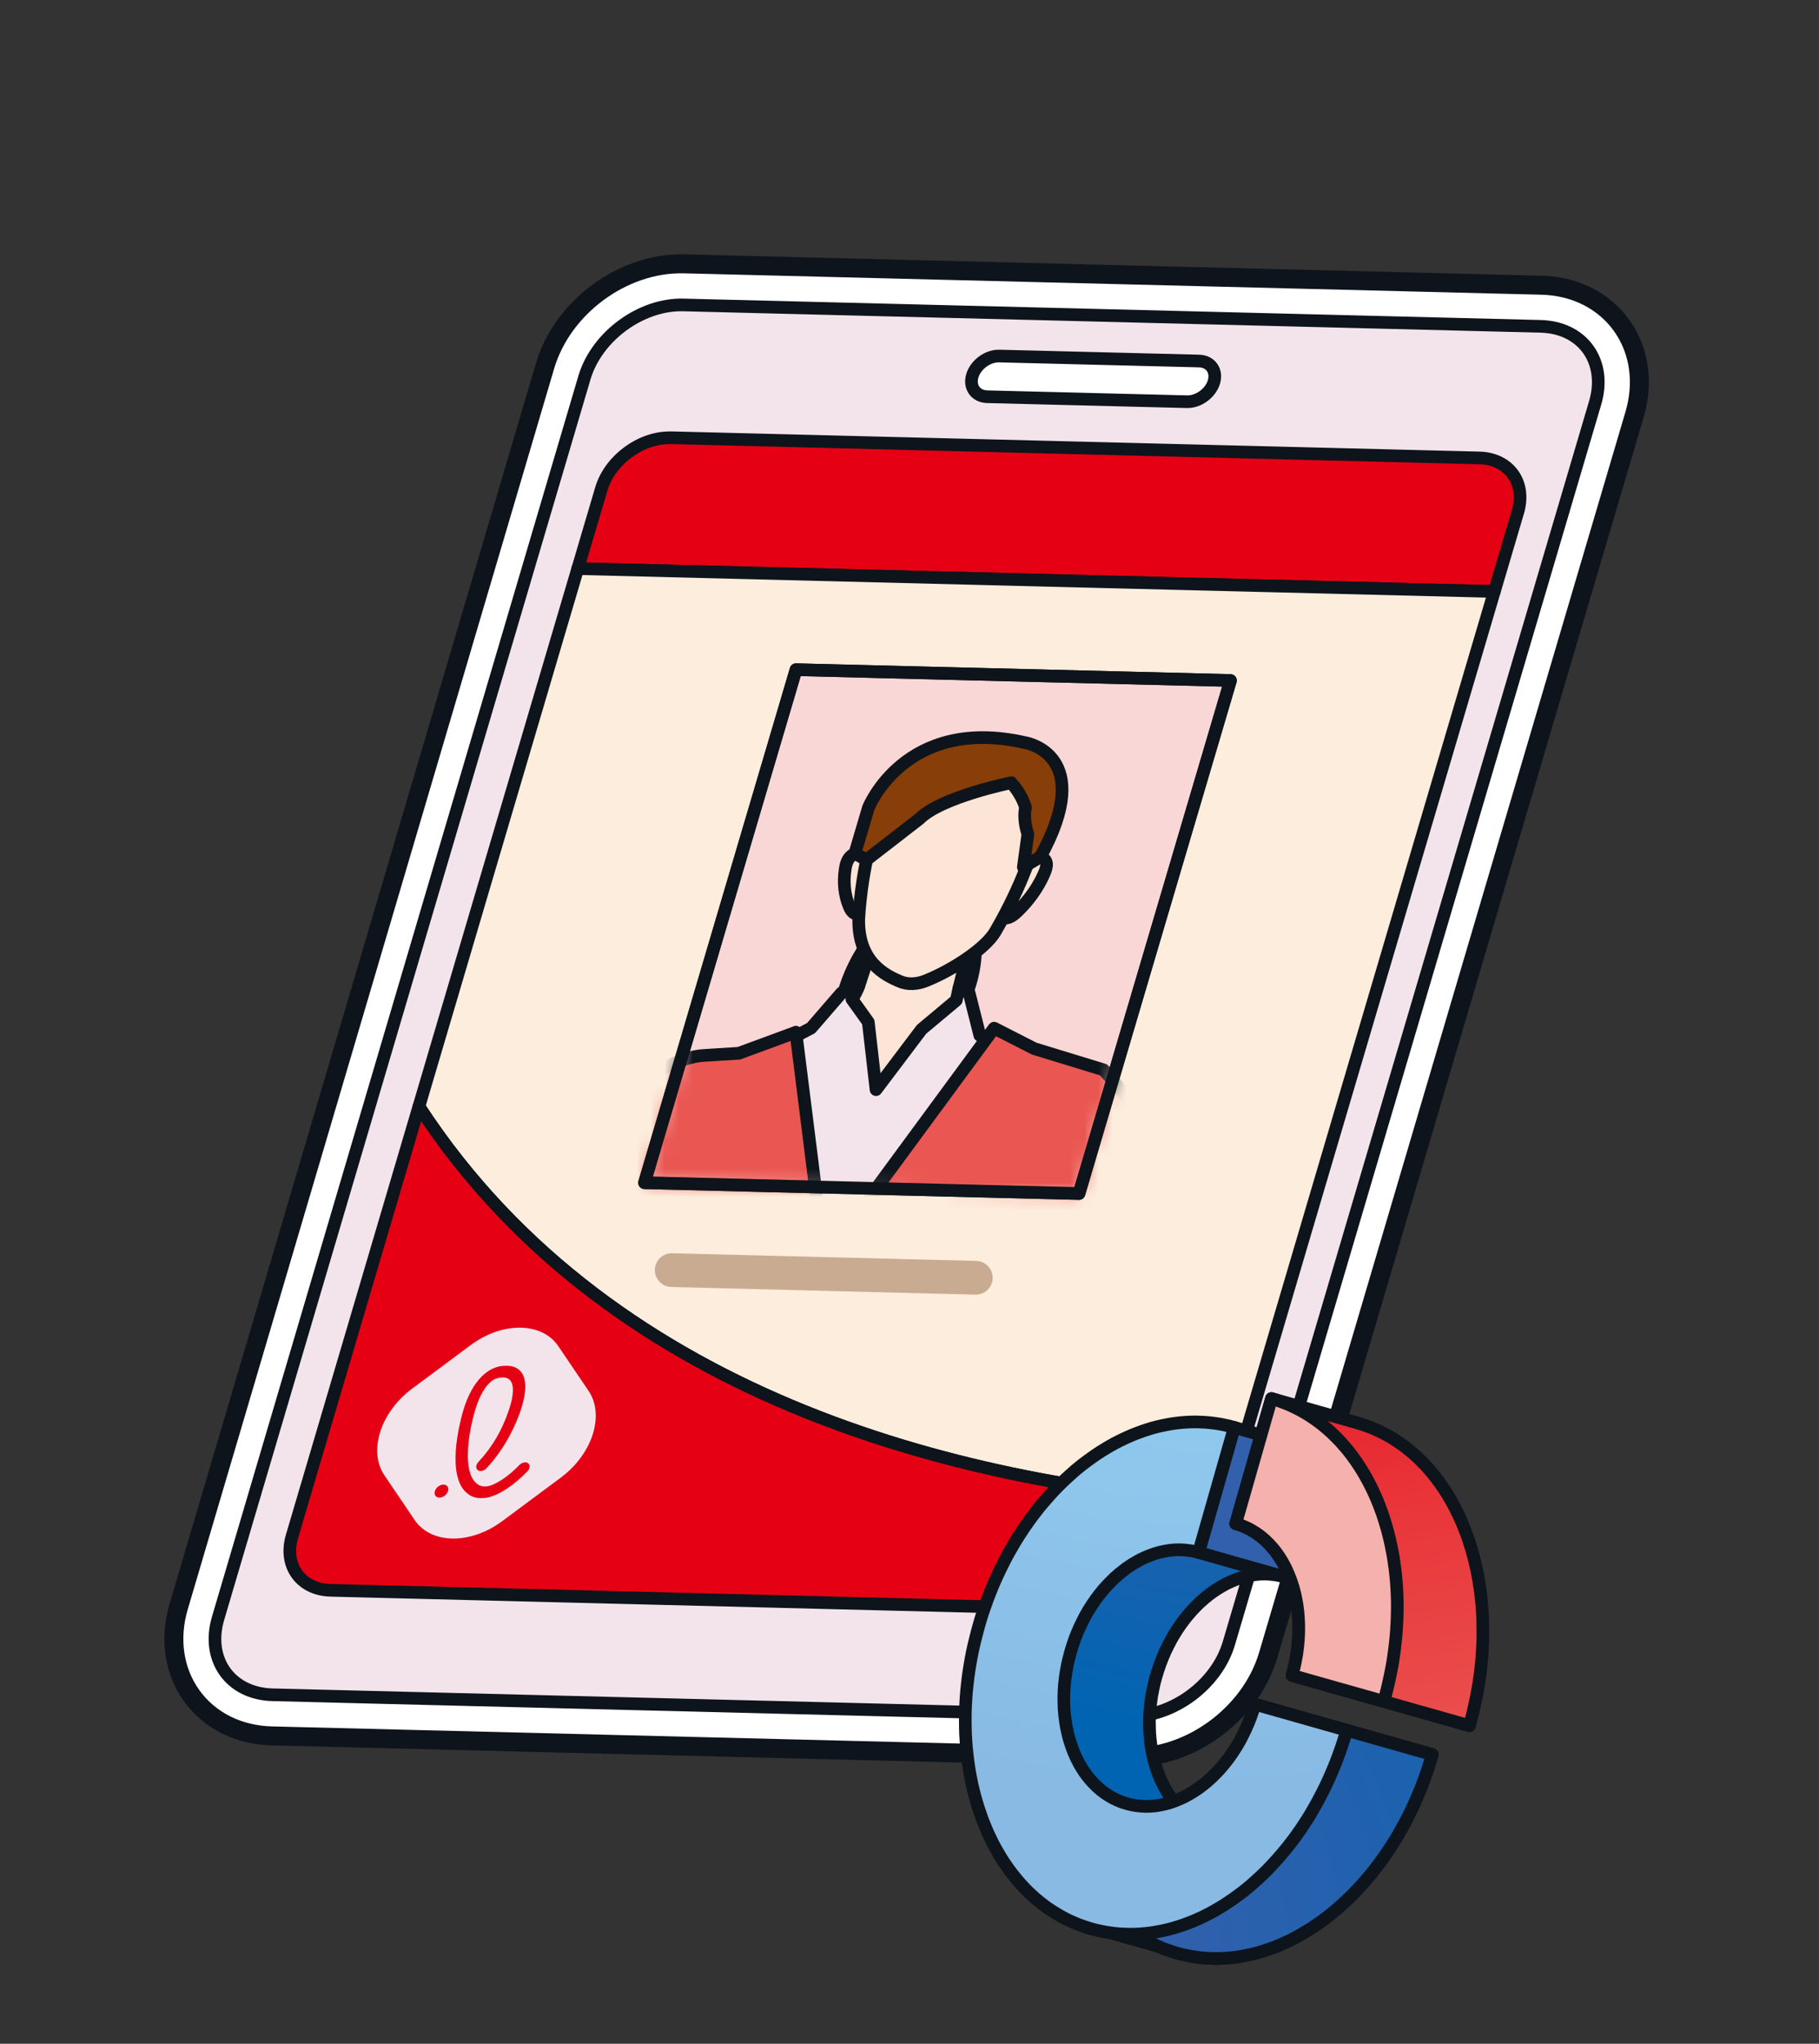 <svg width="130" height="146" viewBox="0 0 130 146" fill="none" xmlns="http://www.w3.org/2000/svg">
<rect x="0" y="0" width="130" height="146" fill="#333333" stroke="none"/>
<path d="M110.093 23.312L48.821 21.784C45.796 21.71 42.638 24.033 41.77 26.973L15.586 115.605C14.718 118.549 16.465 120.995 19.49 121.069L80.762 122.597C83.786 122.671 86.944 120.348 87.818 117.409L114.002 28.776C114.87 25.832 113.123 23.386 110.098 23.312H110.093Z" fill="white" stroke="#0E141B" stroke-width="7.232" stroke-linecap="round" stroke-linejoin="round"/>
<path d="M110.093 23.312L48.821 21.784C45.796 21.71 42.638 24.033 41.77 26.973L15.586 115.605C14.718 118.549 16.465 120.995 19.49 121.069L80.762 122.597C83.786 122.671 86.944 120.348 87.818 117.409L114.002 28.776C114.87 25.832 113.123 23.386 110.098 23.312H110.093Z" fill="white" stroke="white" stroke-width="4.52" stroke-linecap="round" stroke-linejoin="round"/>
<path d="M41.77 26.973L15.586 115.605C14.718 118.549 16.465 120.995 19.49 121.069L80.762 122.597C83.786 122.671 86.944 120.348 87.818 117.409L114.002 28.776C114.87 25.832 113.123 23.386 110.098 23.312L48.826 21.784C45.802 21.71 42.644 24.033 41.77 26.973ZM69.488 26.851C69.722 26.049 70.591 25.413 71.411 25.434L85.693 25.79C86.513 25.811 86.992 26.479 86.758 27.28C86.524 28.081 85.656 28.718 84.835 28.697L70.553 28.341C69.733 28.32 69.254 27.652 69.488 26.851Z" fill="#F3E4EB" stroke="#0E141B" stroke-width="0.904" stroke-linecap="round" stroke-linejoin="round"/>
<path d="M47.942 31.27L105.726 32.713C107.856 32.766 109.092 34.49 108.479 36.565L106.797 42.257L41.291 40.623L42.974 34.931C43.586 32.856 45.812 31.222 47.942 31.275V31.27Z" fill="#E60013" stroke="#0E141B" stroke-width="0.904" stroke-linecap="round" stroke-linejoin="round"/>
<path d="M29.938 79.05L41.291 40.618L106.797 42.252L87.567 107.355C70.175 106.161 43.964 100.58 29.938 79.05Z" fill="#FDEDDD" stroke="#0E141B" stroke-width="0.904" stroke-linecap="round" stroke-linejoin="round"/>
<path d="M87.567 107.355L86.374 111.392C85.762 113.467 83.536 115.101 81.406 115.048L23.622 113.605C21.492 113.551 20.256 111.827 20.869 109.753L29.938 79.045C43.964 100.574 70.175 106.156 87.567 107.349V107.355Z" fill="#E60013" stroke="#0E141B" stroke-width="0.904" stroke-linecap="round" stroke-linejoin="round"/>
<path d="M46.062 84.489L77.114 85.263L87.94 48.613L56.889 47.839L46.062 84.489Z" fill="#FAD7D7" stroke="#0E141B" stroke-width="0.904" stroke-linecap="round" stroke-linejoin="round"/>
<mask id="mask0_9_21586" style="mask-type:luminance" maskUnits="userSpaceOnUse" x="46" y="47" width="42" height="39">
<path d="M46.062 84.489L77.114 85.263L87.94 48.613L56.889 47.839L46.062 84.489Z" fill="white"/>
</mask>
<g mask="url(#mask0_9_21586)">
<path d="M69.68 67.32C69.68 67.32 70.053 69.792 68.157 72.848L59.961 72.641C59.961 72.641 60.153 69.755 62.278 67.028L69.674 67.32H69.68Z" fill="#873E08" stroke="#0E141B" stroke-width="0.904" stroke-linecap="round" stroke-linejoin="round"/>
<path d="M47.974 77.528C48.091 77.427 48.209 77.331 48.331 77.241C50.003 75.952 51.079 75.639 52.325 75.607C53.646 75.32 56.724 74.615 58.007 73.973C58.007 73.973 58.092 73.936 58.241 73.851C59.482 73.172 60.978 71.638 61.383 70.413L62.885 65.861L69.509 66.625L68.546 70.556C68.253 71.75 68.817 73.32 69.648 74.005L75.053 76.164C76.406 76.228 77.348 76.535 78.301 77.989C78.365 78.09 78.424 78.191 78.482 78.291C79.579 80.329 78.552 83.247 76.23 85.146C75.596 85.666 74.851 86.494 74.164 86.892C73.067 87.528 71.427 87.597 70.26 87.778C67.433 88.228 64.626 88.446 61.878 88.43C57.059 88.409 52.405 87.693 48.203 86.255C44.976 85.151 44.683 80.35 47.974 77.528Z" fill="#FCE4D6" stroke="#0E141B" stroke-width="0.904" stroke-linecap="round" stroke-linejoin="round"/>
<path d="M72.412 62.922C72.737 62.317 73.274 61.776 73.897 61.426C74.036 61.346 74.185 61.277 74.329 61.267C74.59 61.251 74.765 61.452 74.792 61.686C74.819 61.919 74.723 62.174 74.616 62.423C74.196 63.383 73.546 64.307 72.731 65.092C72.55 65.267 72.353 65.437 72.129 65.527C71.9 65.617 71.639 65.601 71.538 65.437" fill="#FCE4D6"/>
<path d="M72.412 62.922C72.737 62.317 73.274 61.776 73.897 61.426C74.036 61.346 74.185 61.277 74.329 61.267C74.59 61.251 74.765 61.452 74.792 61.686C74.819 61.919 74.723 62.174 74.616 62.423C74.196 63.383 73.546 64.307 72.731 65.092C72.55 65.267 72.353 65.437 72.129 65.527C71.9 65.617 71.639 65.601 71.538 65.437" stroke="#0E141B" stroke-width="0.904" stroke-linecap="round" stroke-linejoin="round"/>
<path d="M62.288 62.667C62.32 62.057 62.107 61.5 61.703 61.118C61.612 61.033 61.506 60.954 61.367 60.938C61.122 60.911 60.829 61.097 60.669 61.325C60.51 61.553 60.446 61.813 60.409 62.057C60.254 63.028 60.355 63.967 60.702 64.779C60.776 64.959 60.872 65.134 61.042 65.235C61.213 65.336 61.484 65.331 61.676 65.177" fill="#FCE4D6"/>
<path d="M62.288 62.667C62.32 62.057 62.107 61.5 61.703 61.118C61.612 61.033 61.506 60.954 61.367 60.938C61.122 60.911 60.829 61.097 60.669 61.325C60.51 61.553 60.446 61.813 60.409 62.057C60.254 63.028 60.355 63.967 60.702 64.779C60.776 64.959 60.872 65.134 61.042 65.235C61.213 65.336 61.484 65.331 61.676 65.177" stroke="#0E141B" stroke-width="0.904" stroke-linecap="round" stroke-linejoin="round"/>
<path d="M61.372 65.628C61.426 64.779 61.516 63.845 61.676 62.842C61.884 61.516 62.171 60.29 62.485 59.187C62.629 58.64 62.943 57.876 63.641 57.15C63.7 57.086 63.753 57.038 63.79 57.001C66.863 54.322 70.548 54.958 72.486 55.738C73.785 56.264 74.457 57.521 74.217 59.001C73.983 60.423 73.045 63.261 71.128 66.556C70.441 67.739 68.12 69.278 66.181 70.058C65.542 70.317 64.887 70.344 64.355 70.126C63.183 69.644 61.309 68.662 61.372 65.628Z" fill="#FCE4D6" stroke="#0E141B" stroke-width="0.904" stroke-linecap="round" stroke-linejoin="round"/>
<path d="M72.273 55.913C72.273 55.913 67.278 56.927 65.718 58.487L61.916 61.431L61.101 60.954L62.059 57.712C62.059 57.712 64.674 51.091 73.269 53.054C73.269 53.054 78.397 53.866 74.35 61.214L73.136 61.94L73.461 59.595C73.461 59.595 73.093 58.598 73.29 57.691C73.29 57.691 73.099 56.852 72.273 55.919V55.913Z" fill="#873E08" stroke="#0E141B" stroke-width="0.904" stroke-linecap="round" stroke-linejoin="round"/>
<path d="M70.026 73.963L69.264 70.944L68.546 70.556L68.343 71.458L65.862 73.533L62.608 77.841L62.054 73.013L60.883 71.379L61.378 70.413L60.137 70.933L57.964 73.443L56.793 74.058L58.747 90.155L70.697 74.297L70.026 73.963Z" fill="#F3E4EB" stroke="#0E141B" stroke-width="0.904" stroke-linecap="round" stroke-linejoin="round"/>
<path d="M56.883 73.74L52.809 75.241L50.344 75.395C49.785 75.421 49.199 75.57 48.624 75.777C46.062 76.716 44.007 78.96 43.293 81.379L40.769 89.921L78.019 90.85L80.767 82.647C81.39 80.79 81.113 78.976 80.016 77.729L78.866 76.424L73.919 74.912L71.048 73.448L58.912 89.942L56.878 73.734L56.883 73.74Z" fill="#EA5752" stroke="#0E141B" stroke-width="0.904" stroke-linecap="round" stroke-linejoin="round"/>
</g>
<path d="M46.062 84.489L77.114 85.263L87.94 48.613L56.889 47.839L46.062 84.489Z" stroke="#0E141B" stroke-width="0.904" stroke-linecap="round" stroke-linejoin="round"/>
<path d="M35.886 108.67C33.617 110.352 30.806 110.315 29.634 108.586L27.472 105.392C26.301 103.662 27.195 100.872 29.464 99.19L33.649 96.081C35.918 94.399 38.73 94.436 39.901 96.166L42.063 99.359C43.235 101.089 42.34 103.88 40.072 105.561L35.886 108.67Z" fill="#F3E4EB"/>
<path d="M31.402 106.983C31.152 106.983 31.008 106.782 31.077 106.532C31.109 106.41 31.195 106.288 31.306 106.198C31.424 106.108 31.551 106.055 31.679 106.055C31.94 106.044 32.094 106.251 32.025 106.506C31.951 106.76 31.684 106.978 31.418 106.983C31.413 106.983 31.402 106.983 31.397 106.983H31.402Z" fill="#E60013"/>
<path d="M35.87 98.404C35.614 98.404 35.38 98.479 35.162 98.638C34.688 98.988 34.262 99.72 33.969 100.696C33.602 101.901 33.133 104.262 33.697 105.487C33.788 105.683 33.905 105.843 34.044 105.959C34.177 106.071 34.331 106.182 34.624 106.187C34.704 106.187 34.794 106.182 34.885 106.166C35.476 106.044 36.355 105.45 37.121 104.654C37.239 104.532 37.393 104.463 37.542 104.463C37.622 104.463 37.691 104.49 37.745 104.532C37.819 104.591 37.856 104.686 37.846 104.797C37.835 104.909 37.782 105.02 37.691 105.11C36.722 106.118 35.641 106.819 34.805 106.989C34.805 106.989 34.794 106.989 34.784 106.989C34.635 107.015 34.485 107.026 34.352 107.02C33.846 107.015 33.553 106.819 33.356 106.649C33.16 106.479 32.994 106.262 32.872 105.991C32.078 104.262 33.016 101.057 33.127 100.696C33.389 99.842 33.884 98.691 34.768 98.038C35.199 97.72 35.662 97.561 36.142 97.566H36.221C36.706 97.572 37.063 97.741 37.286 98.07C37.745 98.739 37.499 99.9 37.212 100.749C36.914 101.635 36.195 103.36 34.768 104.888C34.651 105.01 34.491 105.089 34.342 105.084C34.267 105.084 34.198 105.063 34.145 105.02C33.985 104.898 34.001 104.644 34.182 104.447C35.178 103.376 35.875 102.192 36.371 100.723C36.701 99.747 36.749 99.014 36.498 98.654C36.386 98.489 36.206 98.404 35.95 98.399H35.875L35.87 98.404Z" fill="#E60013"/>
<path d="M69.738 91.279L48.006 90.733" stroke="#C9AB92" stroke-width="2.411" stroke-linecap="round" stroke-linejoin="round"/>
<path d="M85.916 127.552L85.624 127.77L85.304 127.982L84.979 128.178L84.649 128.359L84.319 128.513L83.978 128.651L83.888 128.688L83.824 128.608L83.611 128.316L83.408 128.003L83.222 127.68L83.052 127.345L82.892 126.995L82.748 126.629L82.62 126.258L82.503 125.876L82.407 125.478L82.322 125.075L82.253 124.661L82.205 124.242L82.168 123.812L82.152 123.377L82.146 122.937L82.162 122.491L82.194 122.04L82.248 121.589L82.311 121.128L82.402 120.666L82.503 120.204L82.626 119.743L82.769 119.287L82.924 118.836L83.094 118.401L83.275 117.976L83.478 117.562L83.685 117.159L83.909 116.772L84.143 116.4L84.388 116.04L84.644 115.695L84.91 115.366L85.187 115.048L85.469 114.75L85.762 114.464L86.066 114.199L86.369 113.949L86.683 113.716L87.003 113.504L87.328 113.307L87.658 113.127L87.993 112.973L88.329 112.835L88.67 112.713L89.016 112.618L89.357 112.543L89.708 112.485L90.054 112.453L90.4 112.443L90.746 112.459L91.093 112.496L91.433 112.554L91.78 112.639L94.33 103.705L93.99 103.609L93.649 103.535L93.303 103.466L92.962 103.413L92.616 103.37L92.269 103.339L91.923 103.323L91.577 103.312L91.231 103.317L90.885 103.333L90.539 103.36L90.193 103.397L89.847 103.445L89.5 103.508L89.154 103.577L88.814 103.657L88.467 103.747L88.126 103.853L87.786 103.965L87.445 104.087L87.109 104.219L86.774 104.362L86.438 104.516L86.108 104.676L85.778 104.845L85.448 105.031L85.123 105.222L84.798 105.418L84.479 105.63L84.165 105.848L83.845 106.076L83.536 106.31L83.227 106.554L82.924 106.808L82.62 107.074L82.322 107.344L82.029 107.62L81.742 107.906L81.454 108.204L81.172 108.506L80.895 108.819L80.623 109.137L80.357 109.461L80.091 109.795L79.835 110.135L79.585 110.485L79.335 110.84L79.095 111.206L78.855 111.573L78.626 111.949L78.397 112.337L78.179 112.724L77.966 113.122L77.758 113.525L77.561 113.933L77.364 114.347L77.178 114.772L76.997 115.196L76.826 115.631L76.656 116.071L76.501 116.517L76.347 116.968L76.203 117.419L76.065 117.881L75.942 118.348L75.82 118.809L75.713 119.271L75.612 119.732L75.522 120.194L75.442 120.65L75.367 121.112L75.303 121.568L75.25 122.024L75.202 122.475L75.165 122.926L75.138 123.377L75.117 123.823L75.106 124.268L75.101 124.709L75.106 125.144L75.122 125.584L75.144 126.014L75.176 126.444L75.213 126.868L75.261 127.292L75.319 127.706L75.383 128.12L75.453 128.534L75.532 128.937L75.618 129.34L75.713 129.733L75.815 130.126L75.926 130.513L76.044 130.889L76.166 131.266L76.294 131.627L84.841 129.648L85.086 129.834L85.379 130.025L85.677 130.194L85.991 130.343L86.316 130.476L86.625 130.571L85.916 127.552Z" fill="url(#paint0_radial_9_21586)" stroke="#0E141B" stroke-width="0.904" stroke-linecap="round" stroke-linejoin="round"/>
<path d="M91.779 112.639L94.33 103.705L88.212 101.97L85.661 110.904L91.779 112.639Z" fill="url(#paint1_radial_9_21586)" stroke="#0E141B" stroke-width="0.904" stroke-linecap="round" stroke-linejoin="round"/>
<path d="M102.361 125.34L96.242 123.605L96.109 124.067L95.96 124.523L95.811 124.969L95.651 125.414L95.486 125.855L95.31 126.29L95.129 126.714L94.943 127.139L94.751 127.552L94.549 127.961L94.341 128.364L94.128 128.762L93.91 129.149L93.686 129.537L93.457 129.913L93.217 130.279L92.978 130.646L92.728 131.001L92.477 131.351L92.216 131.691L91.955 132.025L91.684 132.349L91.412 132.667L91.135 132.98L90.853 133.282L90.571 133.579L90.278 133.866L89.985 134.142L89.687 134.412L89.389 134.678L89.085 134.932L88.776 135.176L88.462 135.41L88.148 135.638L87.828 135.855L87.509 136.068L87.189 136.264L86.864 136.455L86.534 136.641L86.204 136.81L85.874 136.975L85.538 137.123L85.203 137.267L84.862 137.399L84.527 137.521L84.186 137.633L83.84 137.739L83.499 137.829L83.153 137.909L82.812 137.978L82.466 138.041L82.12 138.089L81.773 138.126L81.427 138.153L81.081 138.169L80.735 138.174L80.389 138.163L80.043 138.147L79.697 138.115L79.35 138.073L85.469 139.808L85.81 139.85L86.156 139.882L86.502 139.898L86.849 139.909L87.195 139.903L87.546 139.888L87.892 139.861L88.238 139.824L88.585 139.776L88.925 139.712L89.271 139.643L89.618 139.564L89.958 139.474L90.299 139.368L90.64 139.256L90.981 139.134L91.316 139.002L91.657 138.858L91.987 138.71L92.323 138.545L92.653 138.375L92.978 138.19L93.303 137.999L93.627 137.802L93.947 137.59L94.266 137.373L94.581 137.145L94.889 136.911L95.198 136.667L95.502 136.412L95.805 136.147L96.104 135.877L96.397 135.601L96.689 135.314L96.972 135.017L97.254 134.715L97.531 134.402L97.802 134.083L98.074 133.76L98.335 133.426L98.591 133.086L98.846 132.736L99.091 132.38L99.336 132.014L99.57 131.648L99.805 131.272L100.028 130.884L100.247 130.497L100.46 130.099L100.667 129.696L100.87 129.287L101.061 128.873L101.248 128.449L101.429 128.025L101.605 127.59L101.77 127.149L101.929 126.704L102.079 126.258L102.222 125.802L102.361 125.34Z" fill="url(#paint2_radial_9_21586)" stroke="#0E141B" stroke-width="0.904" stroke-linecap="round" stroke-linejoin="round"/>
<path d="M102.361 125.34L95.8 123.478L89.681 121.743L96.242 123.605L102.361 125.34Z" fill="url(#paint3_radial_9_21586)" stroke="#0E141B" stroke-width="0.904" stroke-linecap="round" stroke-linejoin="round"/>
<path d="M95.8 123.478L95.662 123.939L95.502 124.385L95.332 124.82L95.15 125.245L94.953 125.658L94.74 126.062L94.517 126.449L94.282 126.82L94.037 127.181L93.782 127.526L93.516 127.855L93.244 128.173L92.956 128.47L92.663 128.757L92.365 129.022L92.056 129.271L91.955 129.351L91.998 129.553L91.503 129.664L91.423 129.717L91.098 129.913L90.768 130.094L90.432 130.248L90.097 130.386L89.756 130.508L89.415 130.603L89.069 130.677L88.723 130.736L88.377 130.768L88.031 130.778L87.679 130.762L87.338 130.725L87.104 130.688L76.901 133.054V133.059L77.071 133.399L77.247 133.728L77.433 134.057L77.62 134.375L77.817 134.688L78.019 134.991L78.232 135.293L78.451 135.58L78.674 135.861L78.903 136.137L79.138 136.402L79.382 136.662L79.633 136.911L79.888 137.15L80.149 137.383L80.415 137.606L80.692 137.818L80.975 138.025L81.257 138.216L81.55 138.402L81.848 138.577L82.151 138.747L82.466 138.901L82.78 139.044L83.099 139.182L83.43 139.304L83.76 139.415L84.095 139.521L84.436 139.612L84.782 139.686L85.123 139.755L85.469 139.808L85.81 139.85L86.156 139.882L86.502 139.898L86.848 139.909L87.195 139.903L87.546 139.888L87.892 139.861L88.238 139.824L88.584 139.776L88.925 139.712L89.271 139.643L89.618 139.564L89.958 139.474L90.299 139.368L90.64 139.256L90.981 139.134L91.316 139.002L91.657 138.858L91.987 138.71L92.323 138.545L92.653 138.375L92.978 138.19L93.303 137.999L93.627 137.802L93.947 137.59L94.266 137.373L94.581 137.145L94.889 136.911L95.198 136.667L95.502 136.412L95.805 136.147L96.104 135.877L96.397 135.601L96.689 135.314L96.972 135.017L97.254 134.715L97.531 134.402L97.802 134.083L98.074 133.76L98.335 133.426L98.591 133.086L98.846 132.736L99.091 132.38L99.336 132.014L99.57 131.648L99.805 131.272L100.028 130.884L100.247 130.497L100.46 130.099L100.667 129.696L100.87 129.287L101.061 128.873L101.248 128.449L101.429 128.025L101.605 127.59L101.77 127.149L101.929 126.704L102.079 126.258L102.222 125.802L102.361 125.34L95.8 123.478Z" fill="url(#paint4_radial_9_21586)" stroke="#0E141B" stroke-width="0.904" stroke-linecap="round" stroke-linejoin="round"/>
<path d="M94.432 110.575L94.602 110.628L94.767 110.686L94.932 110.745L95.092 110.814L95.252 110.888L95.406 110.962L95.555 111.047L95.704 111.137L95.853 111.228L95.997 111.328L96.136 111.429L96.274 111.535L96.407 111.647L96.54 111.763L96.668 111.886L96.791 112.008L96.913 112.14L97.03 112.273L97.147 112.411L97.259 112.549L97.366 112.697L97.472 112.846L97.573 113L97.675 113.154L97.77 113.313L97.861 113.477L97.946 113.647L98.031 113.817L98.117 113.992L98.191 114.167L98.266 114.347L98.335 114.528L98.404 114.713L98.463 114.904L98.521 115.095L98.58 115.286L98.628 115.483L98.676 115.679L98.718 115.88L98.761 116.082L98.798 116.289L98.83 116.496L98.857 116.708L98.878 116.92L98.9 117.133L98.915 117.345L98.926 117.562L98.931 117.78L98.937 118.003V118.22L98.931 118.443L98.921 118.666L98.905 118.894L98.889 119.117L98.862 119.345L98.836 119.573L98.804 119.801L98.766 120.029L98.729 120.263L98.681 120.491L98.633 120.724L98.58 120.952L98.516 121.186L98.452 121.419L92.339 119.684L92.403 119.451L92.461 119.218L92.514 118.989L92.568 118.756L92.61 118.528L92.653 118.294L92.69 118.066L92.717 117.838L92.749 117.61L92.77 117.382L92.786 117.159L92.802 116.931L92.813 116.708L92.818 116.485V116.268V116.045L92.807 115.827L92.797 115.61L92.781 115.398L92.765 115.185L92.738 114.973L92.712 114.761L92.68 114.554L92.642 114.347L92.605 114.146L92.562 113.944L92.514 113.748L92.461 113.551L92.408 113.36L92.349 113.169L92.285 112.978L92.216 112.793L92.147 112.612L92.073 112.432L91.998 112.257L91.918 112.082L91.833 111.912L91.742 111.742L91.652 111.578L91.556 111.419L91.46 111.265L91.354 111.111L91.252 110.962L91.141 110.814L91.029 110.676L90.917 110.538L90.794 110.405L90.672 110.273L90.549 110.151L90.422 110.029L90.289 109.912L90.155 109.8L90.017 109.694L89.879 109.594L89.735 109.493L89.586 109.403L89.436 109.312L89.287 109.227L89.133 109.153L88.973 109.079L88.814 109.01L88.648 108.952L88.483 108.893L88.313 108.84L94.432 110.575Z" stroke="#0E141B" stroke-width="0.904" stroke-linecap="round" stroke-linejoin="round"/>
<path d="M105.013 123.276L98.899 121.541L92.339 119.684L98.452 121.419L105.013 123.276Z" stroke="#0E141B" stroke-width="0.904" stroke-linecap="round" stroke-linejoin="round"/>
<path d="M105.37 111.424L105.268 111.037L105.157 110.649L105.039 110.267L104.917 109.891L104.784 109.525L104.64 109.159L104.496 108.798L104.342 108.448L104.177 108.103L104.012 107.763L103.836 107.429L103.65 107.105L103.463 106.782L103.266 106.474L103.064 106.166L102.851 105.869L102.632 105.577L102.409 105.296L102.18 105.026L101.945 104.755L101.701 104.5L101.45 104.251L101.195 104.007L100.934 103.779L100.662 103.556L100.391 103.339L100.108 103.137L99.821 102.941L99.533 102.755L99.235 102.58L98.926 102.415L98.617 102.262L98.303 102.113L97.984 101.98L97.653 101.858L97.323 101.742L96.988 101.641L90.869 99.906L88.313 108.84L94.432 110.575L94.602 110.628L94.767 110.687L94.932 110.745L95.092 110.814L95.252 110.888L95.406 110.962L95.555 111.047L95.704 111.138L95.853 111.228L95.997 111.329L96.136 111.429L96.274 111.535L96.407 111.647L96.54 111.764L96.668 111.886L96.791 112.008L96.913 112.14L97.03 112.273L97.147 112.411L97.259 112.549L97.366 112.697L97.472 112.846L97.573 113L97.675 113.154L97.77 113.313L97.861 113.477L97.946 113.647L98.031 113.817L98.117 113.992L98.191 114.167L98.266 114.347L98.335 114.528L98.404 114.713L98.463 114.904L98.521 115.095L98.58 115.286L98.628 115.483L98.676 115.679L98.724 115.881L98.761 116.082L98.798 116.289L98.83 116.496L98.857 116.708L98.878 116.92L98.9 117.133L98.915 117.345L98.926 117.562L98.931 117.78L98.937 118.003V118.22L98.931 118.443L98.921 118.666L98.905 118.894L98.889 119.117L98.862 119.345L98.836 119.573L98.804 119.801L98.766 120.029L98.729 120.263L98.681 120.491L98.633 120.724L98.58 120.953L98.516 121.186L98.457 121.419L105.013 123.276L105.141 122.815L105.263 122.353L105.37 121.886L105.471 121.425L105.561 120.968L105.641 120.507L105.716 120.051L105.78 119.594L105.833 119.138L105.881 118.687L105.918 118.231L105.945 117.785L105.966 117.34L105.977 116.894V116.454L105.971 116.013L105.961 115.578L105.939 115.148L105.907 114.719L105.865 114.289L105.822 113.87L105.764 113.451L105.7 113.037L105.631 112.628L105.551 112.225L105.465 111.822L105.37 111.424Z" fill="url(#paint5_radial_9_21586)" stroke="#0E141B" stroke-width="0.904" stroke-linecap="round" stroke-linejoin="round"/>
<path d="M98.9 121.541L99.027 121.08L99.144 120.618L99.251 120.151L99.352 119.69L99.443 119.234L99.528 118.772L99.597 118.316L99.661 117.859L99.714 117.403L99.762 116.952L99.799 116.501L99.826 116.05L99.847 115.605L99.858 115.159L99.863 114.719L99.858 114.278L99.842 113.843L99.821 113.414L99.789 112.984L99.751 112.554L99.704 112.135L99.645 111.716L99.586 111.302L99.512 110.893L99.432 110.49L99.347 110.087L99.251 109.689L99.15 109.302L99.038 108.915L98.921 108.533L98.798 108.156L98.665 107.79L98.527 107.424L98.378 107.063L98.223 106.713L98.063 106.368L97.893 106.028L97.717 105.694L97.536 105.371L97.344 105.047L97.147 104.739L96.945 104.431L96.732 104.134L96.519 103.843L96.295 103.561L96.061 103.291L95.827 103.02L95.582 102.766L95.332 102.516L95.076 102.272L94.815 102.044L94.549 101.821L94.272 101.604L93.995 101.402L93.707 101.206L93.415 101.02L93.116 100.845L92.813 100.681L92.504 100.527L92.184 100.378L91.865 100.246L91.54 100.124L91.204 100.007L90.869 99.906L88.313 108.84L88.483 108.893L88.648 108.952L88.814 109.01L88.973 109.079L89.133 109.153L89.287 109.228L89.437 109.312L89.586 109.403L89.735 109.493L89.879 109.594L90.017 109.694L90.156 109.801L90.289 109.912L90.422 110.029L90.549 110.151L90.672 110.273L90.794 110.405L90.917 110.538L91.029 110.676L91.141 110.814L91.252 110.962L91.354 111.111L91.46 111.265L91.556 111.419L91.652 111.578L91.742 111.742L91.833 111.912L91.918 112.082L91.998 112.257L92.073 112.432L92.147 112.612L92.216 112.793L92.285 112.978L92.349 113.17L92.408 113.36L92.461 113.551L92.514 113.748L92.562 113.944L92.605 114.146L92.642 114.347L92.68 114.554L92.712 114.761L92.738 114.973L92.765 115.186L92.781 115.398L92.797 115.61L92.807 115.827L92.818 116.045V116.268V116.485L92.813 116.708L92.802 116.931L92.786 117.159L92.77 117.382L92.749 117.61L92.717 117.838L92.69 118.066L92.653 118.295L92.61 118.528L92.568 118.756L92.514 118.99L92.461 119.218L92.403 119.451L92.339 119.685L98.9 121.541Z" fill="url(#paint6_radial_9_21586)" stroke="#0E141B" stroke-width="0.904" stroke-linecap="round" stroke-linejoin="round"/>
<path d="M96.242 123.605L89.681 121.743L89.543 122.205L89.389 122.65L89.218 123.085L89.032 123.51L88.835 123.923L88.627 124.327L88.403 124.714L88.169 125.085L87.924 125.446L87.663 125.791L87.402 126.12L87.125 126.438L86.838 126.735L86.545 127.022L86.247 127.287L85.938 127.536L85.624 127.77L85.304 127.982L84.979 128.178L84.649 128.359L84.319 128.513L83.978 128.651L83.637 128.773L83.297 128.868L82.95 128.942L82.604 129.001L82.258 129.033L81.912 129.043L81.566 129.027L81.22 128.99L80.874 128.932L80.533 128.847L80.197 128.741L79.873 128.608L79.558 128.46L79.26 128.29L78.967 128.099L78.69 127.887L78.424 127.659L78.174 127.414L77.934 127.154L77.705 126.873L77.492 126.582L77.29 126.269L77.103 125.945L76.933 125.611L76.773 125.26L76.629 124.894L76.502 124.523L76.384 124.141L76.289 123.743L76.203 123.34L76.139 122.926L76.086 122.507L76.049 122.077L76.033 121.642L76.028 121.202L76.044 120.756L76.076 120.305L76.129 119.854L76.198 119.393L76.283 118.931L76.39 118.47L76.512 118.008L76.651 117.552L76.805 117.101L76.975 116.666L77.162 116.241L77.359 115.827L77.567 115.424L77.79 115.037L78.025 114.666L78.27 114.305L78.525 113.96L78.791 113.631L79.068 113.313L79.356 113.016L79.644 112.729L79.947 112.464L80.256 112.214L80.565 111.981L80.884 111.769L81.214 111.573L81.539 111.392L81.875 111.238L82.216 111.1L82.556 110.978L82.897 110.883L83.243 110.809L83.59 110.75L83.936 110.718L84.282 110.708L84.628 110.724L84.974 110.761L85.32 110.819L85.661 110.904L88.212 101.97L87.871 101.874L87.53 101.8L87.189 101.731L86.843 101.678L86.497 101.636L86.151 101.604L85.805 101.588L85.459 101.577L85.112 101.582L84.766 101.598L84.42 101.625L84.074 101.662L83.728 101.71L83.382 101.773L83.036 101.842L82.695 101.922L82.349 102.012L82.008 102.118L81.667 102.23L81.332 102.352L80.991 102.484L80.655 102.628L80.32 102.781L79.99 102.941L79.659 103.11L79.329 103.296L79.004 103.487L78.685 103.683L78.36 103.896L78.046 104.113L77.732 104.341L77.418 104.575L77.109 104.819L76.805 105.073L76.507 105.339L76.209 105.609L75.916 105.885L75.623 106.172L75.335 106.469L75.058 106.771L74.781 107.084L74.505 107.403L74.238 107.726L73.977 108.06L73.716 108.4L73.466 108.75L73.216 109.106L72.976 109.472L72.737 109.838L72.508 110.214L72.284 110.602L72.06 110.989L71.847 111.387L71.645 111.79L71.443 112.199L71.251 112.612L71.059 113.037L70.883 113.461L70.708 113.896L70.543 114.337L70.383 114.782L70.228 115.233L70.085 115.684L69.952 116.146L69.824 116.613L69.707 117.074L69.595 117.536L69.494 117.997L69.403 118.459L69.323 118.915L69.249 119.377L69.185 119.833L69.132 120.289L69.084 120.74L69.046 121.191L69.02 121.642L68.998 122.088L68.988 122.533V122.974L68.993 123.409L69.004 123.849L69.03 124.279L69.057 124.709L69.1 125.133L69.147 125.558L69.201 125.971L69.265 126.385L69.334 126.799L69.414 127.202L69.499 127.605L69.595 127.998L69.696 128.391L69.808 128.778L69.925 129.155L70.053 129.531L70.181 129.903L70.324 130.269L70.468 130.624L70.623 130.98L70.788 131.325L70.953 131.664L71.128 131.993L71.315 132.322L71.501 132.64L71.698 132.953L71.906 133.256L72.114 133.558L72.332 133.845L72.556 134.126L72.785 134.402L73.024 134.667L73.264 134.927L73.514 135.176L73.77 135.415L74.031 135.648L74.302 135.871L74.574 136.083L74.856 136.29L75.144 136.481L75.436 136.667L75.735 136.842L76.038 137.012L76.347 137.166L76.661 137.309L76.981 137.447L77.311 137.569L77.641 137.68L77.982 137.787L78.323 137.877L78.664 137.951L79.004 138.02L79.351 138.073L79.697 138.115L80.043 138.147L80.389 138.163L80.735 138.174L81.081 138.169L81.427 138.153L81.774 138.126L82.12 138.089L82.466 138.041L82.812 137.977L83.153 137.909L83.499 137.829L83.84 137.739L84.186 137.633L84.527 137.521L84.862 137.399L85.203 137.267L85.538 137.123L85.874 136.975L86.204 136.81L86.534 136.641L86.865 136.455L87.189 136.264L87.509 136.068L87.828 135.855L88.148 135.638L88.462 135.41L88.776 135.176L89.085 134.932L89.389 134.678L89.687 134.412L89.985 134.142L90.278 133.866L90.571 133.579L90.853 133.282L91.135 132.98L91.412 132.667L91.684 132.348L91.955 132.025L92.216 131.691L92.477 131.351L92.728 131.001L92.978 130.645L93.218 130.279L93.457 129.913L93.686 129.537L93.91 129.149L94.128 128.762L94.341 128.364L94.549 127.961L94.751 127.552L94.943 127.139L95.129 126.714L95.31 126.29L95.486 125.855L95.651 125.414L95.811 124.969L95.96 124.523L96.109 124.067L96.242 123.605Z" fill="url(#paint7_radial_9_21586)" stroke="#0E141B" stroke-width="0.904" stroke-linecap="round" stroke-linejoin="round"/>
<defs>
<radialGradient id="paint0_radial_9_21586" cx="0" cy="0" r="1" gradientUnits="userSpaceOnUse" gradientTransform="translate(86.146 92.955) rotate(-13.063) scale(75.077 74.826)">
<stop offset="0.07" stop-color="#3260AC"/>
<stop offset="0.41" stop-color="#0064B2"/>
</radialGradient>
<radialGradient id="paint1_radial_9_21586" cx="0" cy="0" r="1" gradientUnits="userSpaceOnUse" gradientTransform="translate(82.118 104.076) rotate(-13.063) scale(53.854 53.675)">
<stop offset="0.3" stop-color="#3260AC"/>
<stop offset="1" stop-color="#0064B2"/>
</radialGradient>
<radialGradient id="paint2_radial_9_21586" cx="0" cy="0" r="1" gradientUnits="userSpaceOnUse" gradientTransform="translate(61.717 141.75) rotate(-13.063) scale(68.597 68.368)">
<stop offset="0.3" stop-color="#3260AC"/>
<stop offset="1" stop-color="#0064B2"/>
</radialGradient>
<radialGradient id="paint3_radial_9_21586" cx="0" cy="0" r="1" gradientUnits="userSpaceOnUse" gradientTransform="translate(61.717 141.75) rotate(-13.063) scale(68.597 68.368)">
<stop offset="0.3" stop-color="#3260AC"/>
<stop offset="1" stop-color="#0064B2"/>
</radialGradient>
<radialGradient id="paint4_radial_9_21586" cx="0" cy="0" r="1" gradientUnits="userSpaceOnUse" gradientTransform="translate(61.717 141.75) rotate(-13.063) scale(68.597 68.368)">
<stop offset="0.3" stop-color="#3260AC"/>
<stop offset="1" stop-color="#0064B2"/>
</radialGradient>
<radialGradient id="paint5_radial_9_21586" cx="0" cy="0" r="1" gradientUnits="userSpaceOnUse" gradientTransform="translate(95.586 72.783) rotate(-13.063) scale(91.353 91.047)">
<stop offset="0.11" stop-color="#E60013"/>
<stop offset="0.18" stop-color="#E60F1E"/>
<stop offset="0.39" stop-color="#E9363B"/>
<stop offset="0.59" stop-color="#EA5350"/>
<stop offset="0.76" stop-color="#EB645D"/>
<stop offset="0.88" stop-color="#EC6B62"/>
</radialGradient>
<radialGradient id="paint6_radial_9_21586" cx="0" cy="0" r="1" gradientUnits="userSpaceOnUse" gradientTransform="translate(129.493 114.982) rotate(-13.063) scale(41.752 41.613)">
<stop offset="0.19" stop-color="#F1969F"/>
<stop offset="0.58" stop-color="#F5B1AD"/>
</radialGradient>
<radialGradient id="paint7_radial_9_21586" cx="0" cy="0" r="1" gradientUnits="userSpaceOnUse" gradientTransform="translate(85.697 64.112) rotate(-13.063) scale(84.852 84.568)">
<stop offset="0.17" stop-color="#95D5F6"/>
<stop offset="0.76" stop-color="#88BAE4"/>
</radialGradient>
</defs>
</svg>
